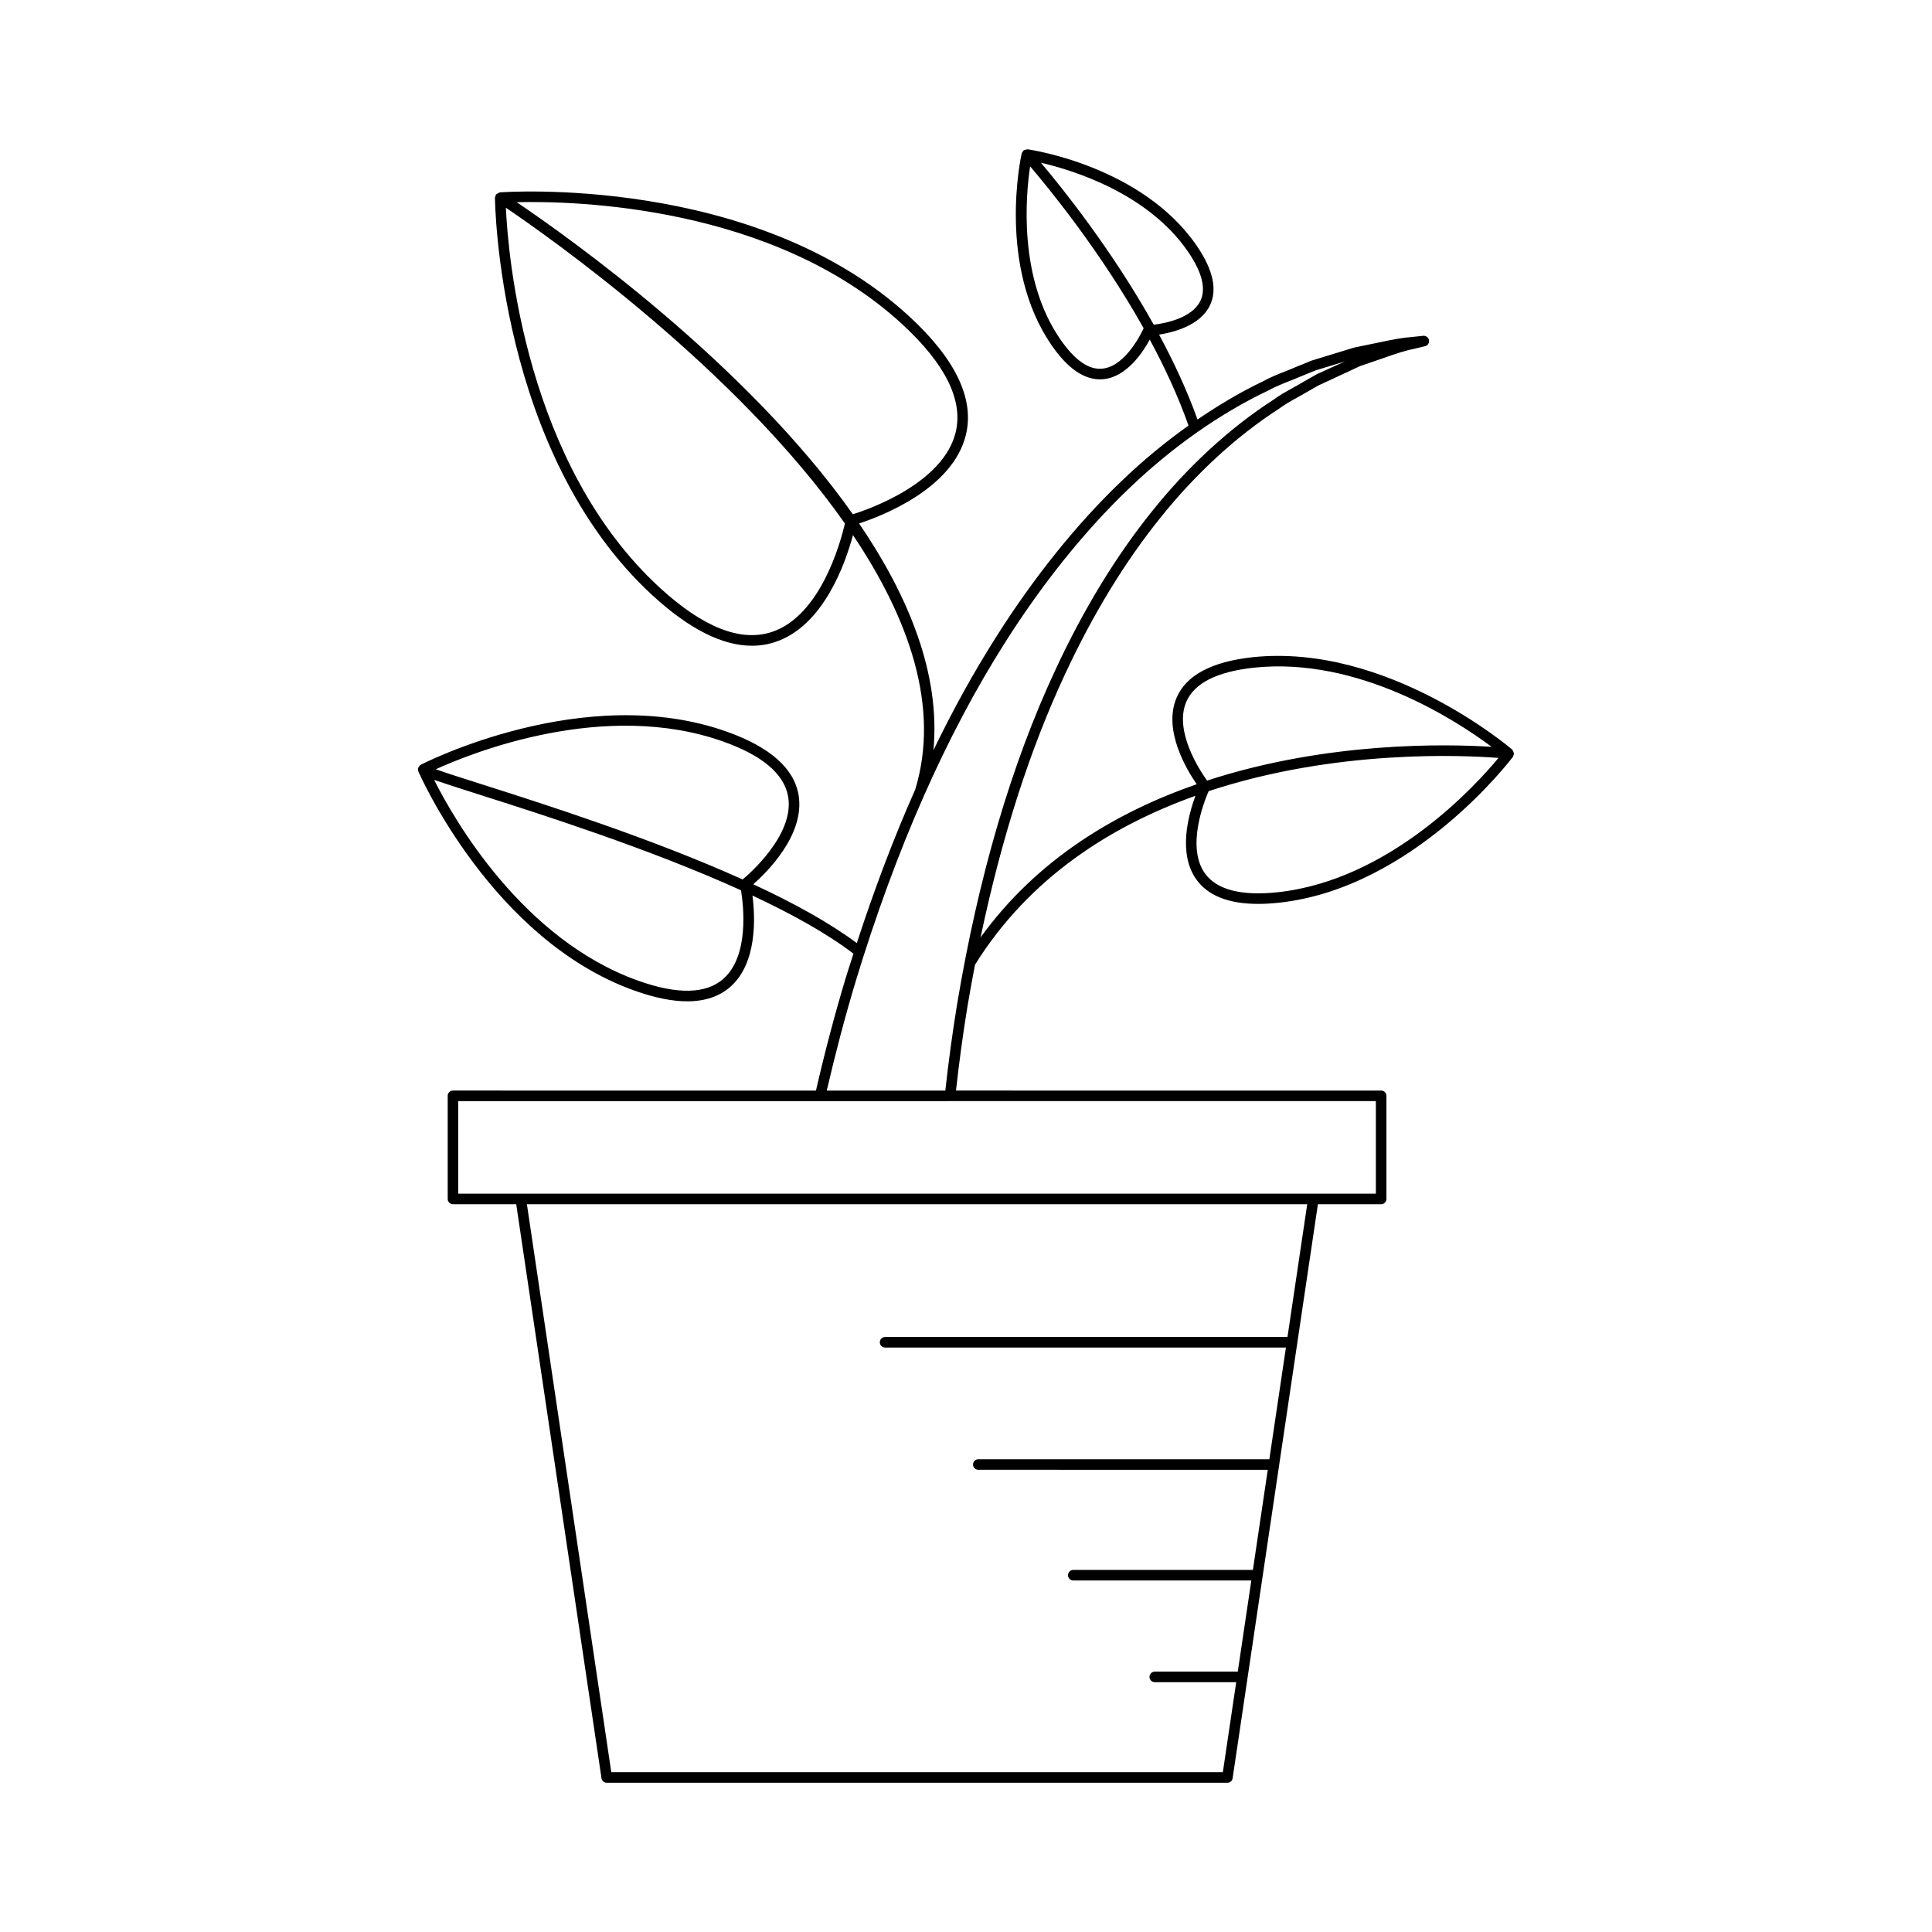 <?xml version="1.0" encoding="UTF-8"?>
<!-- Uploaded to: SVG Repo, www.svgrepo.com, Generator: SVG Repo Mixer Tools -->
<svg fill="#000000" width="800px" height="800px" version="1.1" viewBox="144 144 512 512" xmlns="http://www.w3.org/2000/svg">
 <path d="m545.03 343.17c-0.066-0.148-0.098-0.285-0.211-0.398-0.035-0.035-0.027-0.094-0.066-0.125-0.328-0.285-33.074-28.289-68.852-24.473-10.84 1.18-17.613 4.812-20.125 10.797-3.609 8.582 2.75 19.082 5.363 22.855-21.215 7.371-42.254 19.789-57.277 40.598 5.488-26.145 12.949-49.535 22.324-69.633 7.367-15.879 15.898-29.883 25.367-41.629 9.281-11.602 20.113-21.562 31.398-28.848 1.59-1.18 3.309-2.133 4.969-3.047 0.945-0.523 1.875-1.039 2.738-1.562l2.727-1.551 11.074-5.144 5.914-2.027c3.82-1.371 6.418-2.164 8.242-2.508l3.027-0.727c0.719-0.168 1.18-0.871 1.055-1.598-0.125-0.734-0.832-1.215-1.527-1.16l-3.039 0.324c-1.969 0.121-4.805 0.59-8.918 1.488l-6.34 1.305-11.254 3.445-4.109 1.672c-0.938 0.414-1.918 0.805-2.914 1.195-1.945 0.766-3.957 1.562-5.848 2.617-5.844 2.777-11.676 6.238-17.398 10.137-2.754-7.691-6.293-15.281-10.188-22.496 3.902-0.609 10.828-2.394 13.43-7.644 2.09-4.215 0.906-9.605-3.523-16.016-14.406-20.879-43.516-25.277-44.746-25.453-0.023-0.004-0.039 0.016-0.066 0.016-0.156-0.016-0.285 0.066-0.438 0.102-0.203 0.047-0.398 0.07-0.555 0.199-0.023 0.02-0.059 0.008-0.078 0.027-0.094 0.082-0.082 0.211-0.148 0.312-0.098 0.141-0.242 0.242-0.281 0.422-0.27 1.219-6.473 29.996 7.934 50.863 4.137 5.996 8.438 9.027 12.801 9.027 0.309 0 0.621-0.016 0.93-0.043 6.211-0.613 10.504-7.211 12.277-10.492 3.945 7.309 7.531 15 10.266 22.785-6.164 4.383-12.164 9.332-17.824 14.781-11.703 11.176-23.18 25.441-33.176 41.27-5.871 9.242-11.41 19.258-16.605 29.996 1.934-20.129-6.539-40.809-19.695-60.109 5.938-1.938 24.84-9.156 28.309-23.488 2.309-9.539-2.75-20.105-15.039-31.41-41.035-37.766-107.8-32.895-108.48-32.84-0.035 0.004-0.051 0.035-0.086 0.043-0.152 0.023-0.258 0.121-0.398 0.191-0.184 0.094-0.359 0.168-0.48 0.332-0.027 0.035-0.074 0.031-0.098 0.066-0.07 0.109-0.027 0.234-0.066 0.352-0.047 0.141-0.16 0.254-0.16 0.41 0.004 0.672 0.688 67.617 41.723 105.38 9.668 8.895 18.504 13.371 26.371 13.371 2.133 0 4.195-0.328 6.184-0.988 12.809-4.254 18.602-20.879 20.598-28.336 14.734 21.949 23.195 45.48 16.496 67.441-5.625 12.66-10.781 26.262-15.477 40.684-7.312-5.441-16.875-10.695-27.441-15.586 3.57-3.141 13.746-13.121 12.016-23.598-1.172-7.098-7.562-12.758-18.992-16.832-37.852-13.492-80.703 8.527-81.133 8.754-0.27 0.141-0.43 0.387-0.555 0.641-0.027 0.051-0.09 0.074-0.109 0.125-0.117 0.324-0.117 0.688 0.027 1.027 0.191 0.441 19.48 44.602 57.316 58.082 5.273 1.879 9.926 2.82 13.941 2.82 4.691 0 8.508-1.285 11.418-3.844 7.141-6.293 6.606-18.359 5.859-24.184 10.383 4.856 19.746 10.043 26.766 15.402-0.684 2.141-1.387 4.242-2.047 6.418-2.965 9.855-5.606 19.895-7.891 29.859l-96.195-0.004c-0.773 0-1.398 0.629-1.398 1.398v27.328c0 0.77 0.625 1.398 1.398 1.398h16.762l22.598 152.12c0.102 0.684 0.688 1.191 1.383 1.191l164.49 0.004c0.695 0 1.281-0.508 1.383-1.191l22.598-152.12h16.762c0.773 0 1.398-0.629 1.398-1.398v-27.328c0-0.77-0.625-1.398-1.398-1.398l-112.67-0.004c0.824-7.449 1.836-14.945 3.043-22.316 0.621-3.734 1.297-7.402 1.996-11.035 14.48-23.23 36.262-36.844 58.418-44.762-1.867 5.035-4.664 15.23 0.195 22.117 3.066 4.348 8.586 6.531 16.445 6.531 1.73 0 3.574-0.109 5.531-0.316 35.762-3.887 61.73-38.344 61.988-38.688 0.086-0.117 0.062-0.262 0.105-0.395 0.039-0.105 0.145-0.164 0.156-0.281 0.008-0.055-0.043-0.094-0.043-0.148 0.004-0.199-0.07-0.355-0.152-0.543zm-97.988-112.13c-0.043 0.105-4.426 10.027-10.902 10.656-3.641 0.367-7.348-2.269-11.148-7.777-11.172-16.188-9.156-38.121-8-45.832 4.922 5.762 18.648 22.508 30.086 42.906-0.008 0.02-0.027 0.027-0.035 0.047zm-27.195-43.918c8.395 1.945 28.238 8.008 38.918 23.477 3.805 5.516 4.922 9.949 3.32 13.188-2.25 4.547-9.273 5.887-12.336 6.262-11.086-19.871-24.344-36.348-29.902-42.926zm-71.289 124.35c-8.289 2.75-18.289-1.223-29.77-11.781-35.617-32.781-40.156-88.137-40.727-100.64 11.031 7.457 60.902 42.457 89.852 83.688-1.113 4.824-6.394 24.438-19.355 28.738zm21.461-31.184c-28.25-40.043-75.555-73.566-89.086-82.703 15.133-0.371 67.859 0.77 102.11 32.281 11.484 10.566 16.266 20.223 14.219 28.688-3.266 13.504-22.961 20.387-27.238 21.734zm-34.332 123.12c-4.574 4.027-12.168 4.191-22.562 0.488-30.699-10.938-48.863-42.848-54.082-53.219 2.301 0.805 5.941 1.98 11.84 3.859 16.645 5.293 45.309 14.43 69.488 25.398 0.684 4.184 2.195 17.422-4.684 23.473zm5.117-26.344c-24.207-10.906-52.535-19.938-69.07-25.199-5.055-1.605-9.59-3.055-12.254-4.004 9.766-4.445 44.855-18.496 76.227-7.328 10.395 3.707 16.172 8.633 17.172 14.652 1.672 10.105-10.496 20.574-12.074 21.879zm144.39 121.26h-106.63c-0.773 0-1.398 0.629-1.398 1.398 0 0.77 0.625 1.398 1.398 1.398h106.22l-4.394 29.59h-77.125c-0.773 0-1.398 0.629-1.398 1.398s0.625 1.398 1.398 1.398l76.707 0.004-3.941 26.535h-47.602c-0.773 0-1.398 0.629-1.398 1.398 0 0.77 0.625 1.398 1.398 1.398h47.184l-3.59 24.156h-21.996c-0.773 0-1.398 0.629-1.398 1.398 0 0.77 0.625 1.398 1.398 1.398h21.582l-3.543 23.852-162.07 0.004-22.359-150.52h206.79zm23.422-62.52v24.527l-243.17 0.004v-24.527zm-110.99-25.566c-1.234 7.519-2.266 15.172-3.102 22.77h-31.418c2.242-9.699 4.805-19.461 7.691-29.051 10.59-34.859 23.891-65.016 39.531-89.637 9.883-15.633 21.207-29.723 32.75-40.75 11.391-10.961 24.145-19.957 36.953-26.043 1.809-1.008 3.734-1.77 5.594-2.504 1.031-0.41 2.047-0.809 2.984-1.223l3.953-1.613 7.867-2.406-7.449 3.383-3.746 2.133c-0.859 0.523-1.754 1.023-2.664 1.52-1.742 0.961-3.543 1.957-5.211 3.199-11.457 7.402-22.52 17.562-31.988 29.395-9.609 11.922-18.262 26.121-25.723 42.203-11.621 24.906-20.375 54.727-26.023 88.625zm60.73-80.188c2.09-4.977 8.094-8.031 17.848-9.098 27.816-3.008 53.84 14.051 63.105 20.969-11.691-0.754-43.465-1.496-75.418 8.949-1.969-2.742-8.777-13.105-5.535-20.82zm24.316 50.395c-9.742 1.051-16.273-0.641-19.387-5.039-4.922-6.977-0.195-18.949 1.016-21.734 33.742-11.145 67.469-9.535 76.812-8.809-6 7.246-28.758 32.355-58.441 35.582z"/>
</svg>